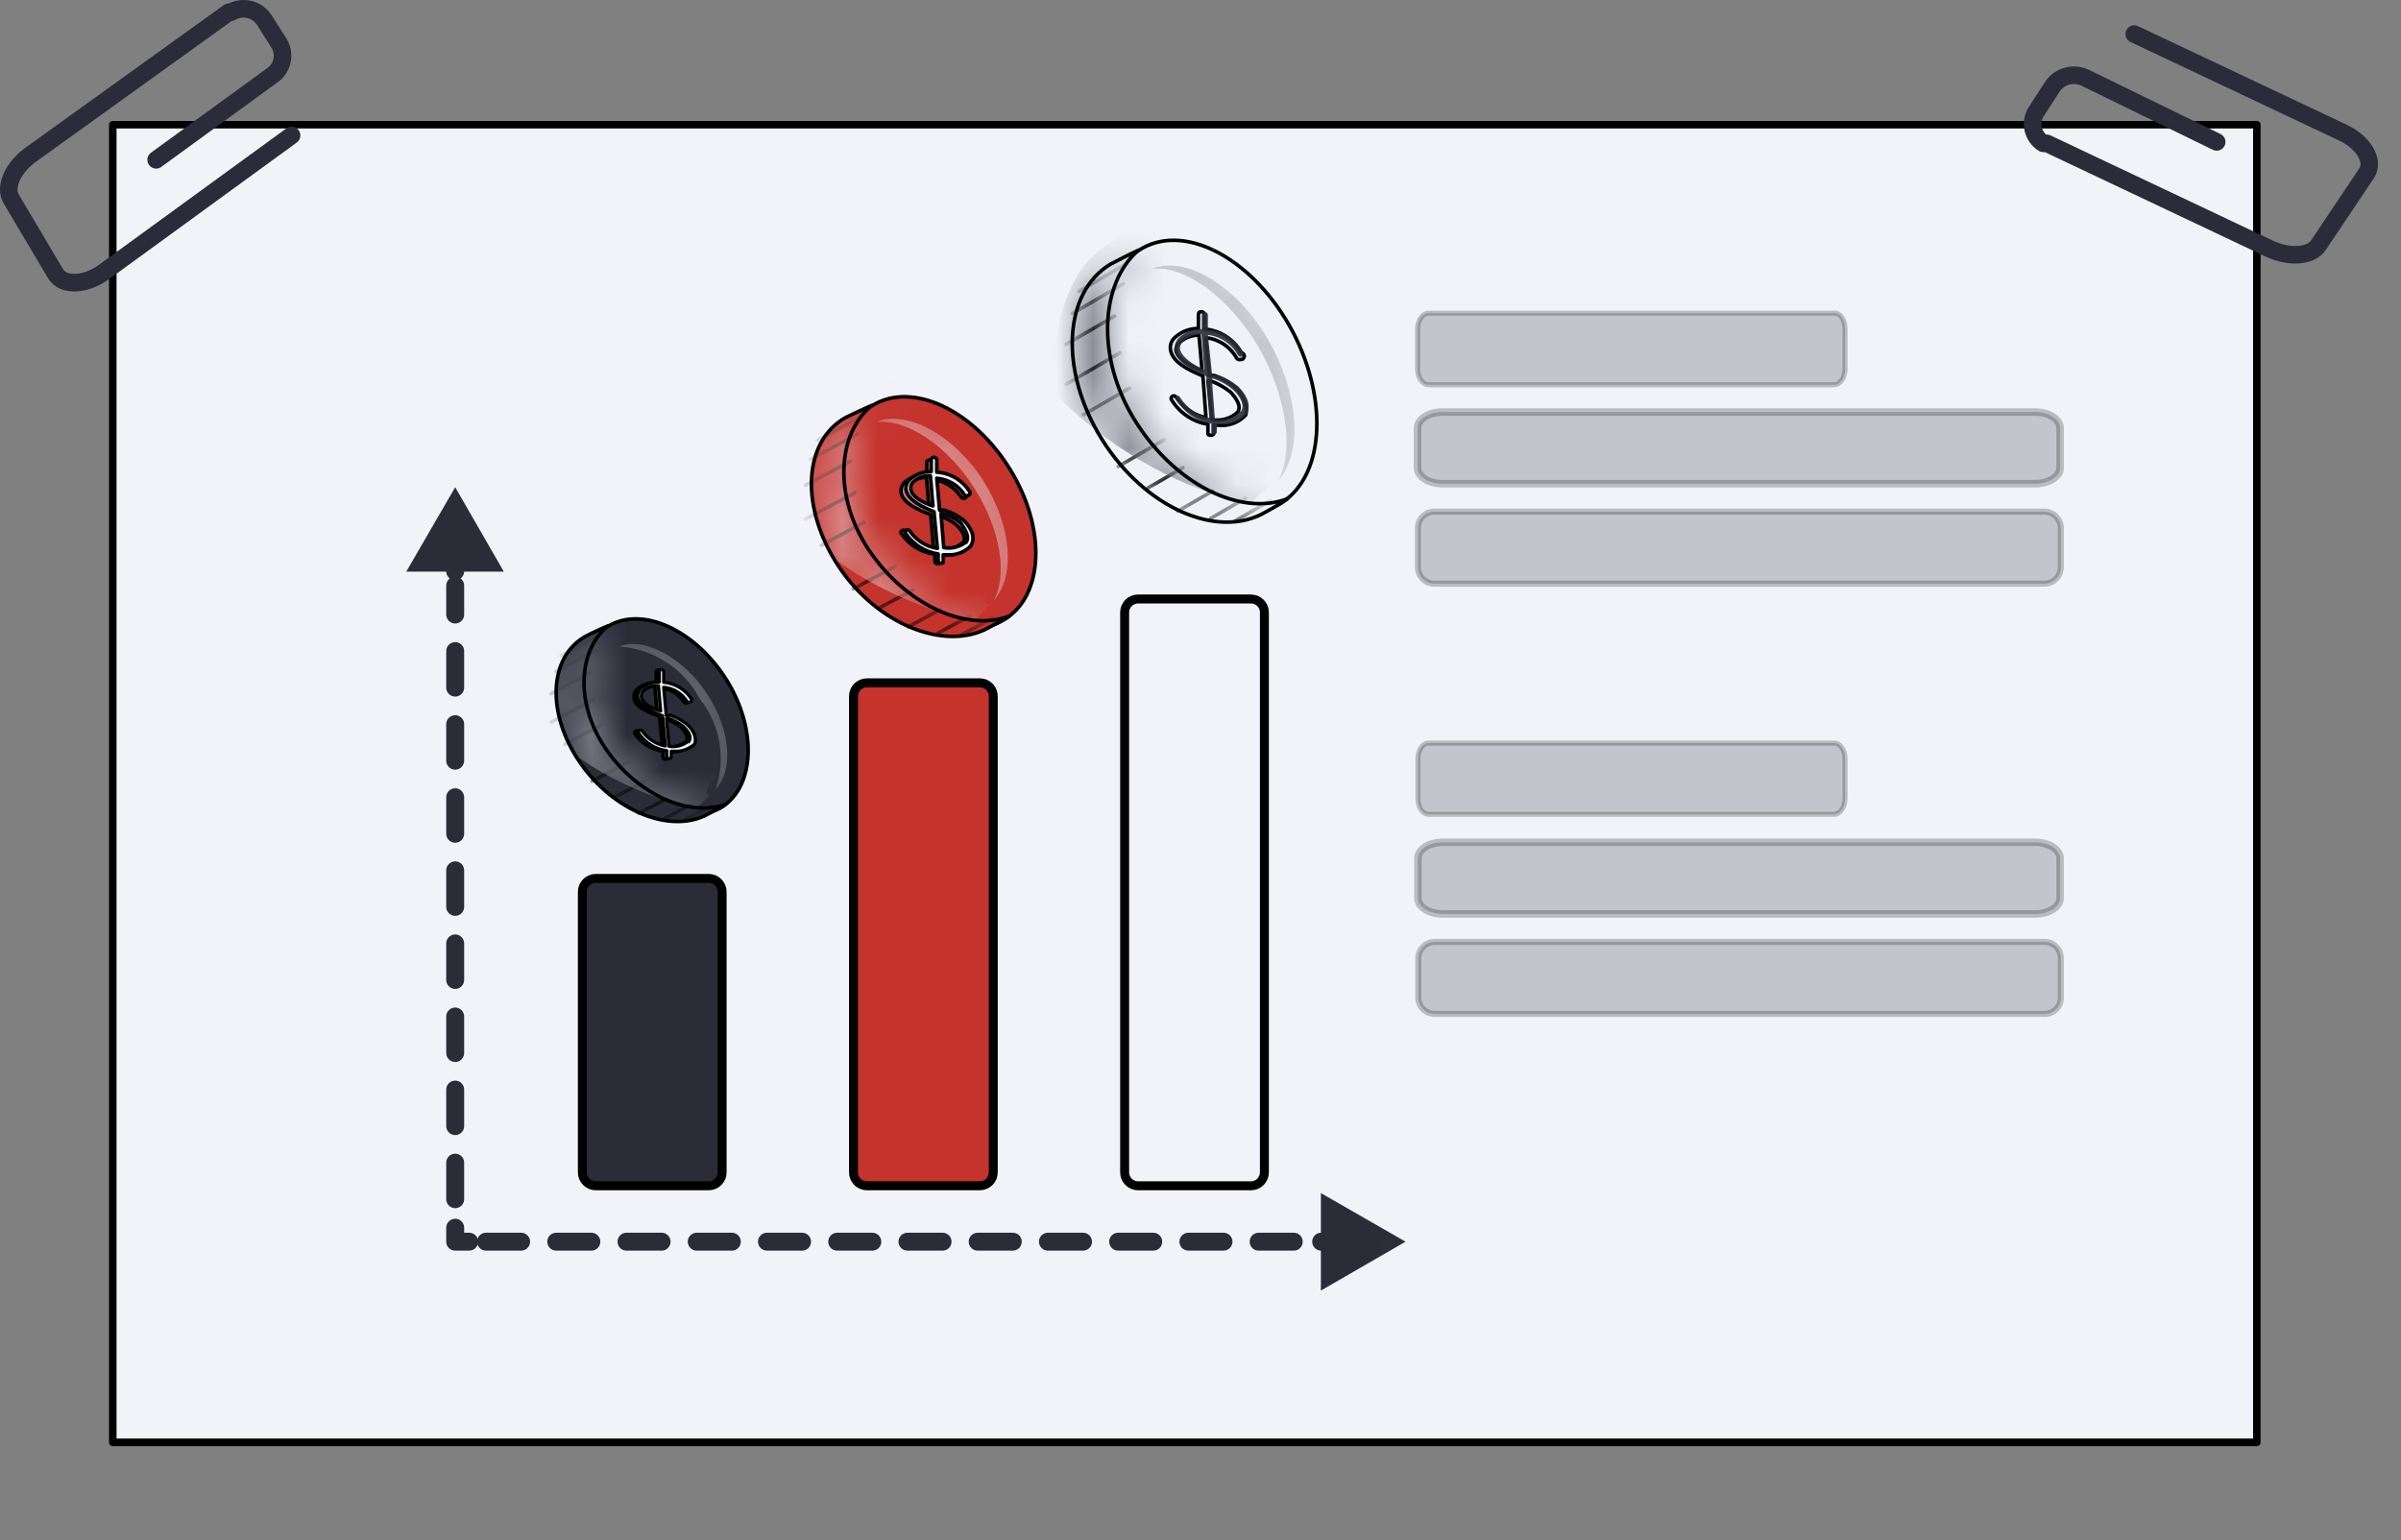 <?xml version="1.0" encoding="UTF-8"?> <svg xmlns="http://www.w3.org/2000/svg" width="67" height="43" viewBox="0 0 67 43" fill="none"><rect x="0" y="0" width="67" height="43" fill="#808080" stroke="none"/><path d="M62.977 3.481H3.147V40.261H62.977V3.481Z" fill="#F1F3F8"></path><path d="M62.977 3.481H3.147V40.261H62.977V3.481Z" stroke="black" stroke-width="0.21" stroke-linecap="round" stroke-linejoin="round"></path><path d="M61.857 3.961L58.187 2.171C58.031 2.097 57.855 2.081 57.688 2.124C57.522 2.168 57.376 2.27 57.277 2.411L56.837 3.091C56.787 3.162 56.752 3.242 56.734 3.327C56.716 3.412 56.715 3.499 56.732 3.584C56.749 3.669 56.783 3.75 56.832 3.822C56.881 3.893 56.944 3.954 57.017 4.001H57.117L63.327 6.941C63.877 7.201 64.487 7.161 64.697 6.841L66.037 4.841C66.267 4.501 65.967 3.981 65.377 3.701L59.557 0.951" stroke="#2B2B3A" stroke-width="0.49" stroke-linecap="round" stroke-linejoin="round"></path><path d="M4.357 4.461L7.627 2.081C7.751 1.984 7.837 1.847 7.87 1.693C7.903 1.54 7.88 1.38 7.807 1.241L7.377 0.561C7.281 0.411 7.13 0.305 6.957 0.264C6.783 0.223 6.601 0.25 6.447 0.341H6.387L0.827 4.341C0.347 4.701 0.117 5.241 0.317 5.561L1.557 7.651C1.767 7.991 2.387 7.971 2.917 7.581L8.137 3.781" stroke="#2B2B3A" stroke-width="0.49" stroke-linecap="round" stroke-linejoin="round"></path><mask id="mask0_299_303" style="mask-type:luminance" maskUnits="userSpaceOnUse" x="5" y="3" width="40" height="40"><path d="M25.057 42.741C35.827 42.741 44.557 34.01 44.557 23.241C44.557 12.471 35.827 3.741 25.057 3.741C14.288 3.741 5.557 12.471 5.557 23.241C5.557 34.01 14.288 42.741 25.057 42.741Z" fill="white"></path></mask><g mask="url(#mask0_299_303)"><path d="M37.257 34.66H36.867" stroke="#2C2C39" stroke-width="0.5" stroke-linecap="round" stroke-linejoin="round"></path><path d="M36.102 34.66H13.474" stroke="#2C2C39" stroke-width="0.5" stroke-linecap="round" stroke-linejoin="round" stroke-dasharray="0.98 0.98"></path><path d="M13.092 34.66H12.702V34.27" stroke="#2C2C39" stroke-width="0.5" stroke-linecap="round" stroke-linejoin="round"></path><path d="M12.702 33.474V16.346" stroke="#2C2C39" stroke-width="0.5" stroke-linecap="round" stroke-linejoin="round" stroke-dasharray="1.02 1.02"></path><path d="M12.702 15.948V15.558" stroke="#2C2C39" stroke-width="0.5" stroke-linecap="round" stroke-linejoin="round"></path><path d="M36.859 33.303L39.222 34.66L36.859 36.025V33.303Z" fill="#2C2C39"></path><path d="M14.059 15.956L12.702 13.6L11.337 15.956H14.059Z" fill="#2C2C39"></path><path d="M34.909 16.72H31.758C31.551 16.72 31.383 16.888 31.383 17.094V32.726C31.383 32.932 31.551 33.1 31.758 33.1H34.909C35.115 33.1 35.283 32.932 35.283 32.726V17.094C35.283 16.888 35.115 16.72 34.909 16.72Z" fill="#F1F3F8" stroke="black" stroke-width="0.25" stroke-miterlimit="10"></path><path d="M27.343 19.06H24.191C23.985 19.06 23.817 19.227 23.817 19.434V32.725C23.817 32.932 23.985 33.1 24.191 33.1H27.343C27.549 33.1 27.717 32.932 27.717 32.725V19.434C27.717 19.227 27.549 19.06 27.343 19.06Z" fill="#C5332D" stroke="black" stroke-width="0.25" stroke-linecap="round" stroke-linejoin="round"></path><path d="M19.777 24.52H16.625C16.419 24.52 16.251 24.688 16.251 24.894V32.726C16.251 32.932 16.419 33.1 16.625 33.1H19.777C19.983 33.1 20.151 32.932 20.151 32.726V24.894C20.151 24.688 19.983 24.52 19.777 24.52Z" fill="#2C2C39" stroke="black" stroke-width="0.25" stroke-linecap="round" stroke-linejoin="round"></path><path d="M35.969 9.068C37.077 11.018 36.991 13.233 35.782 14.021C35.694 14.08 35.6 14.13 35.502 14.169C34.3 14.661 32.615 13.725 31.602 11.923C30.587 10.121 30.587 8.109 31.523 7.188C31.602 7.112 31.689 7.044 31.781 6.986C32.99 6.198 34.862 7.142 35.969 9.068Z" fill="#F0F2F8"></path><mask id="mask1_299_303" style="mask-type:luminance" maskUnits="userSpaceOnUse" x="30" y="6" width="7" height="9"><path d="M35.969 9.068C37.077 11.018 36.991 13.233 35.782 14.021C35.694 14.08 35.6 14.13 35.502 14.169C34.3 14.661 32.615 13.725 31.602 11.923C30.587 10.121 30.587 8.109 31.523 7.188C31.602 7.112 31.689 7.044 31.781 6.986C32.99 6.198 34.862 7.142 35.969 9.068Z" fill="white"></path></mask><g mask="url(#mask1_299_303)"><g opacity="0.41"><path opacity="0.52" d="M35.119 9.684C35.899 11.049 36.11 12.539 35.689 13.389C36.352 12.609 36.25 10.979 35.392 9.489C34.534 8 33.084 7.103 32.148 7.508C33.052 7.391 34.285 8.288 35.119 9.684Z" fill="#2B2B3B"></path></g></g><path d="M35.969 9.068C37.077 11.018 36.991 13.233 35.782 14.021C35.694 14.08 35.6 14.13 35.502 14.169C34.3 14.661 32.615 13.725 31.602 11.923C30.587 10.121 30.587 8.109 31.523 7.188C31.602 7.112 31.689 7.044 31.781 6.986C32.99 6.198 34.862 7.142 35.969 9.068Z" stroke="black" stroke-width="0.1" stroke-linecap="round" stroke-linejoin="round"></path><path d="M35.93 13.92C35.733 14.056 35.527 14.181 35.314 14.294C33.988 15.074 31.945 14.177 30.751 12.266C29.558 10.355 29.667 8.171 30.985 7.376C31.087 7.321 31.664 7.025 31.765 6.986C30.704 7.906 30.572 9.981 31.679 11.751C32.787 13.522 34.62 14.427 35.93 13.92Z" fill="#F0F2F8"></path><mask id="mask2_299_303" style="mask-type:luminance" maskUnits="userSpaceOnUse" x="29" y="6" width="7" height="9"><path d="M35.93 13.92C35.733 14.056 35.527 14.181 35.314 14.294C33.988 15.074 31.945 14.177 30.751 12.266C29.558 10.355 29.667 8.171 30.985 7.376C31.087 7.321 31.664 7.025 31.765 6.986C30.704 7.906 30.572 9.981 31.679 11.751C32.787 13.522 34.62 14.427 35.93 13.92Z" fill="white"></path></mask><g mask="url(#mask2_299_303)"><path d="M30.112 8.132L31.445 7.352" stroke="black" stroke-width="0.1" stroke-linecap="round" stroke-linejoin="round"></path><path d="M29.917 8.756L31.344 7.922" stroke="black" stroke-width="0.1" stroke-linecap="round" stroke-linejoin="round"></path><path d="M29.745 9.614L31.11 8.819" stroke="black" stroke-width="0.1" stroke-linecap="round" stroke-linejoin="round"></path><path d="M29.753 10.722L31.258 9.848" stroke="black" stroke-width="0.1" stroke-linecap="round" stroke-linejoin="round"></path><path d="M30.229 11.58L31.523 10.831" stroke="black" stroke-width="0.1" stroke-linecap="round" stroke-linejoin="round"></path><path d="M31.204 13.023L32.483 12.274" stroke="black" stroke-width="0.1" stroke-linecap="round" stroke-linejoin="round"></path><path d="M32.03 13.623L33.013 13.054" stroke="black" stroke-width="0.1" stroke-linecap="round" stroke-linejoin="round"></path><path d="M32.865 14.271L33.848 13.701" stroke="black" stroke-width="0.1" stroke-linecap="round" stroke-linejoin="round"></path><path d="M33.778 14.473L34.76 13.904" stroke="black" stroke-width="0.1" stroke-linecap="round" stroke-linejoin="round"></path><path d="M34.464 14.544L35.447 13.974" stroke="black" stroke-width="0.1" stroke-linecap="round" stroke-linejoin="round"></path><path opacity="0.52" d="M34.893 14.084C33.952 13.863 33.045 13.52 32.194 13.062C31.228 12.539 30.341 11.882 29.558 11.112C29.276 9.892 29.489 8.61 30.151 7.547C30.931 6.463 32.069 6.432 32.491 5.847C32.912 5.262 34.87 6.05 34.87 6.05L38.45 8.748C38.45 8.748 38.692 8.787 38.489 9.224C38.226 9.661 37.931 10.078 37.607 10.472C37.607 10.472 37.561 10.901 36.781 10.347C36.515 10.16 35.837 9.263 35.681 9.653C35.525 10.043 34.636 11.494 34.37 11.502C34.37 11.502 34.448 11.673 35.525 12.43C35.525 12.43 35.774 12.492 35.431 13.038C35.088 13.584 35.431 13.53 35.431 13.569C35.431 13.608 35.384 13.608 35.377 13.608C35.369 13.608 35.158 13.748 34.893 14.084Z" fill="#2B2B3B"></path></g><path d="M35.93 13.92C35.733 14.056 35.527 14.181 35.314 14.294C33.988 15.074 31.945 14.177 30.751 12.266C29.558 10.355 29.667 8.171 30.985 7.376C31.087 7.321 31.664 7.025 31.765 6.986C30.704 7.906 30.572 9.981 31.679 11.751C32.787 13.522 34.62 14.427 35.93 13.92Z" stroke="black" stroke-width="0.1" stroke-linecap="round" stroke-linejoin="round"></path><path d="M34.487 10.823C34.309 10.67 34.102 10.553 33.879 10.48H33.793H33.739L33.645 9.427C33.823 9.444 33.993 9.505 34.143 9.602C34.292 9.7 34.416 9.833 34.503 9.988C34.513 10.008 34.529 10.023 34.549 10.031C34.569 10.04 34.591 10.041 34.612 10.035C34.637 10.039 34.663 10.034 34.683 10.019C34.703 10.004 34.717 9.982 34.721 9.957C34.726 9.932 34.72 9.907 34.705 9.886C34.69 9.866 34.668 9.852 34.643 9.848C34.539 9.662 34.39 9.504 34.211 9.389C34.031 9.273 33.827 9.203 33.614 9.185V8.772C33.608 8.751 33.596 8.733 33.579 8.72C33.562 8.707 33.541 8.701 33.52 8.701C33.51 8.7 33.499 8.701 33.489 8.705C33.479 8.708 33.47 8.714 33.462 8.721C33.455 8.729 33.449 8.738 33.446 8.748C33.442 8.758 33.441 8.769 33.442 8.779V9.169C33.2 9.167 32.966 9.256 32.787 9.419C32.74 9.46 32.704 9.512 32.682 9.571C32.66 9.629 32.653 9.693 32.662 9.754C32.709 10.105 33.154 10.324 33.567 10.495L33.653 11.658C33.481 11.621 33.317 11.55 33.173 11.45C33.028 11.349 32.905 11.221 32.81 11.073C32.796 11.058 32.776 11.05 32.756 11.05C32.735 11.05 32.716 11.058 32.701 11.073C32.694 11.079 32.689 11.087 32.685 11.096C32.681 11.104 32.68 11.114 32.68 11.123C32.68 11.133 32.681 11.142 32.685 11.151C32.689 11.16 32.694 11.168 32.701 11.174C32.812 11.351 32.959 11.502 33.132 11.617C33.306 11.733 33.502 11.81 33.707 11.845V12.079C33.707 12.126 33.707 12.149 33.793 12.149C33.804 12.15 33.815 12.149 33.825 12.146C33.836 12.142 33.845 12.136 33.853 12.129C33.862 12.122 33.868 12.113 33.872 12.103C33.877 12.093 33.879 12.082 33.879 12.071V11.868H33.98C34.123 11.886 34.269 11.87 34.404 11.822C34.54 11.773 34.662 11.693 34.76 11.587C34.823 11.408 34.745 11.088 34.487 10.823ZM32.81 9.77C32.812 9.727 32.823 9.685 32.843 9.647C32.864 9.609 32.892 9.577 32.927 9.552C33.074 9.423 33.263 9.353 33.458 9.357L33.544 10.347C33.193 10.199 32.849 10.02 32.81 9.77ZM34.534 11.509C34.438 11.597 34.324 11.66 34.199 11.695C34.075 11.731 33.944 11.736 33.817 11.712L33.707 10.628H33.77C33.97 10.699 34.157 10.802 34.324 10.932C34.487 11.096 34.659 11.338 34.534 11.509Z" fill="#F0F2F8" stroke="black" stroke-width="0.1" stroke-linecap="round" stroke-linejoin="round"></path><path opacity="0.91" d="M34.565 10.8C34.389 10.65 34.185 10.537 33.965 10.464H33.887H33.824L33.707 9.349C33.881 9.37 34.047 9.432 34.192 9.529C34.337 9.627 34.457 9.758 34.542 9.91C34.552 9.93 34.568 9.945 34.588 9.953C34.608 9.962 34.63 9.963 34.651 9.957C34.661 9.954 34.67 9.948 34.678 9.941C34.685 9.934 34.692 9.926 34.696 9.916C34.7 9.907 34.703 9.897 34.703 9.886C34.703 9.876 34.702 9.866 34.698 9.856C34.6 9.673 34.458 9.517 34.285 9.401C34.112 9.286 33.914 9.214 33.707 9.193V8.779C33.702 8.759 33.69 8.741 33.673 8.728C33.656 8.715 33.635 8.709 33.614 8.709C33.592 8.711 33.573 8.721 33.558 8.737C33.544 8.753 33.536 8.774 33.536 8.795V9.185C33.299 9.18 33.07 9.266 32.896 9.427C32.852 9.472 32.819 9.526 32.799 9.585C32.779 9.645 32.772 9.708 32.779 9.77C32.826 10.113 33.255 10.332 33.661 10.503L33.746 11.665C33.578 11.629 33.419 11.559 33.278 11.46C33.138 11.361 33.018 11.234 32.927 11.088C32.917 11.069 32.901 11.055 32.88 11.047C32.86 11.04 32.838 11.041 32.818 11.049C32.811 11.056 32.806 11.064 32.802 11.072C32.798 11.081 32.797 11.091 32.797 11.1C32.797 11.109 32.798 11.119 32.802 11.127C32.806 11.136 32.811 11.144 32.818 11.151C32.924 11.328 33.066 11.48 33.236 11.597C33.405 11.714 33.598 11.793 33.801 11.829V12.063C33.803 12.083 33.812 12.101 33.826 12.114C33.841 12.126 33.86 12.134 33.879 12.133C33.9 12.132 33.92 12.122 33.935 12.106C33.949 12.09 33.957 12.069 33.957 12.048V11.845H34.058C34.193 11.856 34.328 11.837 34.453 11.788C34.579 11.739 34.692 11.663 34.784 11.564C34.916 11.361 34.831 11.065 34.565 10.8ZM32.927 9.747C32.923 9.706 32.929 9.665 32.944 9.627C32.959 9.589 32.983 9.555 33.013 9.528C33.155 9.403 33.338 9.334 33.528 9.333L33.606 10.332C33.317 10.184 32.99 9.996 32.927 9.747ZM34.604 11.486C34.514 11.576 34.402 11.642 34.28 11.679C34.157 11.716 34.028 11.722 33.902 11.697L33.817 10.573H33.871C34.071 10.642 34.257 10.748 34.417 10.886C34.612 11.073 34.745 11.315 34.628 11.486H34.604Z" fill="#2C2C39"></path><path d="M28.185 13.101C29.207 14.754 29.129 16.634 28.021 17.297C27.937 17.349 27.848 17.393 27.756 17.43C26.656 17.843 25.112 17.047 24.168 15.519C23.224 13.99 23.224 12.266 24.106 11.486C24.177 11.423 24.256 11.368 24.34 11.322C25.447 10.628 27.171 11.447 28.185 13.101Z" fill="#C5332D"></path><mask id="mask3_299_303" style="mask-type:luminance" maskUnits="userSpaceOnUse" x="23" y="11" width="6" height="7"><path d="M28.185 13.101C29.207 14.754 29.129 16.634 28.021 17.297C27.937 17.349 27.848 17.393 27.756 17.43C26.656 17.843 25.112 17.047 24.168 15.519C23.224 13.99 23.224 12.266 24.106 11.486C24.177 11.423 24.256 11.368 24.34 11.322C25.447 10.628 27.171 11.447 28.185 13.101Z" fill="white"></path></mask><g mask="url(#mask3_299_303)"><g opacity="0.8"><path opacity="0.52" d="M27.202 13.647C27.936 14.809 28.115 16.072 27.725 16.767C28.333 16.104 28.247 14.715 27.46 13.452C26.672 12.188 25.338 11.424 24.465 11.775C25.315 11.704 26.438 12.43 27.202 13.647Z" fill="#F1F3F8"></path></g></g><path d="M28.185 13.101C29.207 14.754 29.129 16.634 28.021 17.297C27.937 17.349 27.848 17.393 27.756 17.43C26.656 17.843 25.112 17.047 24.168 15.519C23.224 13.99 23.224 12.266 24.106 11.486C24.177 11.423 24.256 11.368 24.34 11.322C25.447 10.628 27.171 11.447 28.185 13.101Z" stroke="black" stroke-width="0.1" stroke-linecap="round" stroke-linejoin="round"></path><path d="M28.154 17.203C28.076 17.266 27.67 17.469 27.584 17.523C26.368 18.194 24.464 17.422 23.396 15.8C22.327 14.177 22.397 12.321 23.606 11.65C23.7 11.603 24.23 11.354 24.332 11.315C23.365 12.095 23.24 13.857 24.254 15.363C25.268 16.868 26.945 17.648 28.154 17.203Z" fill="#C5332D"></path><mask id="mask4_299_303" style="mask-type:luminance" maskUnits="userSpaceOnUse" x="22" y="11" width="7" height="7"><path d="M28.154 17.203C28.076 17.266 27.67 17.469 27.584 17.523C26.368 18.194 24.464 17.422 23.396 15.8C22.327 14.177 22.397 12.321 23.606 11.65C23.7 11.603 24.23 11.354 24.332 11.315C23.365 12.095 23.24 13.857 24.254 15.363C25.268 16.868 26.945 17.648 28.154 17.203Z" fill="white"></path></mask><g mask="url(#mask4_299_303)"><path d="M22.811 12.29L24.028 11.627" stroke="black" stroke-width="0.1" stroke-linecap="round" stroke-linejoin="round"></path><path d="M22.624 12.82L23.934 12.11" stroke="black" stroke-width="0.1" stroke-linecap="round" stroke-linejoin="round"></path><path d="M22.476 13.545L23.731 12.874" stroke="black" stroke-width="0.1" stroke-linecap="round" stroke-linejoin="round"></path><path d="M22.476 14.489L23.864 13.748" stroke="black" stroke-width="0.1" stroke-linecap="round" stroke-linejoin="round"></path><path d="M22.92 15.222L24.106 14.583" stroke="black" stroke-width="0.1" stroke-linecap="round" stroke-linejoin="round"></path><path d="M23.809 16.439L24.979 15.807" stroke="black" stroke-width="0.1" stroke-linecap="round" stroke-linejoin="round"></path><path d="M24.566 16.954L25.471 16.47" stroke="black" stroke-width="0.1" stroke-linecap="round" stroke-linejoin="round"></path><path d="M25.338 17.5L26.235 17.016" stroke="black" stroke-width="0.1" stroke-linecap="round" stroke-linejoin="round"></path><path d="M26.173 17.672L27.078 17.188" stroke="black" stroke-width="0.1" stroke-linecap="round" stroke-linejoin="round"></path><path d="M26.805 17.734L27.702 17.25" stroke="black" stroke-width="0.1" stroke-linecap="round" stroke-linejoin="round"></path><path opacity="0.52" d="M27.202 17.344C25.375 16.943 23.684 16.072 22.296 14.817C22.17 14.302 22.153 13.767 22.247 13.245C22.341 12.724 22.544 12.228 22.842 11.79C23.529 10.87 24.605 10.847 24.971 10.355C25.338 9.864 27.155 10.519 27.155 10.519L30.439 12.812C30.439 12.812 30.666 12.812 30.439 13.218C30.209 13.59 29.948 13.942 29.659 14.271C29.659 14.271 29.613 14.637 28.879 14.177C28.637 14.013 28.014 13.249 27.865 13.584C27.717 13.92 26.906 15.144 26.664 15.144C26.664 15.144 26.734 15.293 27.725 15.924C27.725 15.924 27.959 15.979 27.639 16.447C27.319 16.915 27.639 16.86 27.639 16.899C27.639 16.938 27.639 16.899 27.592 16.899C27.546 16.899 27.468 17.04 27.202 17.344Z" fill="#F1F3F8"></path></g><path d="M28.154 17.203C28.076 17.266 27.67 17.469 27.584 17.523C26.368 18.194 24.464 17.422 23.396 15.8C22.327 14.177 22.397 12.321 23.606 11.65C23.7 11.603 24.23 11.354 24.332 11.315C23.365 12.095 23.24 13.857 24.254 15.363C25.268 16.868 26.945 17.648 28.154 17.203Z" stroke="black" stroke-width="0.1" stroke-linecap="round" stroke-linejoin="round"></path><path opacity="0.36" d="M26.804 14.575C26.637 14.444 26.447 14.346 26.243 14.286H26.165H26.11L26.032 13.389C26.19 13.405 26.341 13.456 26.477 13.538C26.612 13.621 26.726 13.732 26.812 13.865C26.821 13.883 26.836 13.898 26.855 13.905C26.874 13.912 26.895 13.912 26.914 13.904C26.953 13.904 26.976 13.857 26.96 13.818C26.858 13.657 26.72 13.523 26.555 13.425C26.392 13.327 26.207 13.27 26.017 13.257V12.906C26.011 12.887 26 12.871 25.985 12.86C25.969 12.848 25.95 12.843 25.931 12.843C25.884 12.843 25.853 12.882 25.861 12.914V13.249C25.64 13.24 25.424 13.312 25.252 13.452C25.213 13.488 25.182 13.533 25.163 13.583C25.144 13.633 25.137 13.687 25.143 13.74C25.19 14.037 25.595 14.224 25.97 14.364L26.048 15.308C25.892 15.282 25.742 15.225 25.608 15.141C25.475 15.056 25.359 14.946 25.268 14.817C25.252 14.805 25.233 14.799 25.213 14.799C25.194 14.799 25.175 14.805 25.159 14.817C25.152 14.822 25.147 14.828 25.143 14.836C25.14 14.843 25.138 14.851 25.138 14.86C25.138 14.868 25.14 14.876 25.143 14.883C25.147 14.891 25.152 14.897 25.159 14.902C25.265 15.057 25.402 15.188 25.562 15.286C25.722 15.384 25.901 15.448 26.087 15.472V15.675C26.09 15.693 26.1 15.709 26.114 15.72C26.129 15.731 26.147 15.738 26.165 15.737C26.204 15.737 26.243 15.698 26.235 15.667V15.495H26.336C26.46 15.506 26.584 15.49 26.7 15.45C26.817 15.41 26.924 15.345 27.015 15.261C27.14 15.051 27.062 14.801 26.804 14.575ZM25.291 13.678C25.287 13.643 25.293 13.607 25.306 13.574C25.32 13.542 25.341 13.513 25.369 13.491C25.508 13.383 25.678 13.326 25.853 13.327L25.923 14.169C25.634 14.044 25.322 13.889 25.291 13.678ZM26.851 15.16C26.76 15.233 26.655 15.286 26.542 15.316C26.429 15.345 26.311 15.351 26.196 15.332L26.11 14.38H26.165C26.348 14.435 26.519 14.522 26.672 14.637C26.851 14.801 26.984 15.012 26.867 15.16H26.851Z" fill="#F1F3F8"></path><path d="M26.804 14.575C26.637 14.444 26.447 14.346 26.243 14.286H26.165H26.11L26.032 13.389C26.19 13.405 26.341 13.456 26.477 13.538C26.612 13.621 26.726 13.732 26.812 13.865C26.821 13.883 26.836 13.898 26.855 13.905C26.874 13.912 26.895 13.912 26.914 13.904C26.953 13.904 26.976 13.857 26.96 13.818C26.858 13.657 26.72 13.523 26.555 13.425C26.392 13.327 26.207 13.27 26.017 13.257V12.906C26.011 12.887 26 12.871 25.985 12.86C25.969 12.848 25.95 12.843 25.931 12.843C25.884 12.843 25.853 12.882 25.861 12.914V13.249C25.64 13.24 25.424 13.312 25.252 13.452C25.213 13.488 25.182 13.533 25.163 13.583C25.144 13.633 25.137 13.687 25.143 13.74C25.19 14.037 25.595 14.224 25.97 14.364L26.048 15.308C25.892 15.282 25.742 15.225 25.608 15.141C25.475 15.056 25.359 14.946 25.268 14.817C25.252 14.805 25.233 14.799 25.213 14.799C25.194 14.799 25.175 14.805 25.159 14.817C25.152 14.822 25.147 14.828 25.143 14.836C25.14 14.843 25.138 14.851 25.138 14.86C25.138 14.868 25.14 14.876 25.143 14.883C25.147 14.891 25.152 14.897 25.159 14.902C25.265 15.057 25.402 15.188 25.562 15.286C25.722 15.384 25.901 15.448 26.087 15.472V15.675C26.09 15.693 26.1 15.709 26.114 15.72C26.129 15.731 26.147 15.738 26.165 15.737C26.204 15.737 26.243 15.698 26.235 15.667V15.495H26.336C26.46 15.506 26.584 15.49 26.7 15.45C26.817 15.41 26.924 15.345 27.015 15.261C27.14 15.051 27.062 14.801 26.804 14.575ZM25.291 13.678C25.287 13.643 25.293 13.607 25.306 13.574C25.32 13.542 25.341 13.513 25.369 13.491C25.508 13.383 25.678 13.326 25.853 13.327L25.923 14.169C25.634 14.044 25.322 13.889 25.291 13.678ZM26.851 15.16C26.76 15.233 26.655 15.286 26.542 15.316C26.429 15.345 26.311 15.351 26.196 15.332L26.11 14.38H26.165C26.348 14.435 26.519 14.522 26.672 14.637C26.851 14.801 26.984 15.012 26.867 15.16H26.851Z" stroke="black" stroke-width="0.1" stroke-linecap="round" stroke-linejoin="round"></path><path d="M26.898 14.528C26.735 14.4 26.55 14.302 26.352 14.239H26.274H26.219L26.141 13.35C26.3 13.363 26.453 13.413 26.588 13.495C26.724 13.578 26.838 13.691 26.921 13.826C26.936 13.836 26.954 13.841 26.972 13.841C26.99 13.841 27.008 13.836 27.023 13.826C27.04 13.821 27.055 13.809 27.064 13.793C27.072 13.777 27.075 13.758 27.07 13.74C26.971 13.579 26.836 13.444 26.674 13.346C26.512 13.248 26.33 13.191 26.141 13.179V12.828C26.138 12.808 26.127 12.791 26.111 12.78C26.095 12.768 26.075 12.763 26.056 12.765C26.037 12.765 26.019 12.773 26.006 12.786C25.993 12.799 25.985 12.817 25.985 12.835V13.163C25.771 13.16 25.563 13.235 25.4 13.374C25.36 13.409 25.328 13.454 25.307 13.504C25.287 13.554 25.279 13.608 25.283 13.662C25.33 13.959 25.728 14.146 26.063 14.286L26.157 15.308C26 15.283 25.849 15.225 25.715 15.139C25.581 15.054 25.466 14.941 25.377 14.809C25.363 14.797 25.345 14.79 25.326 14.79C25.308 14.79 25.29 14.797 25.276 14.809C25.265 14.82 25.259 14.836 25.259 14.852C25.259 14.868 25.265 14.883 25.276 14.895C25.379 15.046 25.513 15.175 25.669 15.273C25.825 15.371 25.999 15.436 26.18 15.464V15.667C26.181 15.675 26.184 15.683 26.188 15.69C26.192 15.697 26.198 15.704 26.204 15.709C26.211 15.714 26.218 15.718 26.226 15.72C26.234 15.722 26.242 15.723 26.251 15.721C26.297 15.721 26.329 15.721 26.321 15.659V15.487H26.422C26.544 15.497 26.666 15.481 26.78 15.439C26.895 15.398 26.999 15.332 27.085 15.246C27.218 15.035 27.148 14.785 26.898 14.528ZM25.416 13.631C25.412 13.596 25.416 13.56 25.43 13.527C25.444 13.494 25.466 13.465 25.494 13.444C25.623 13.331 25.791 13.272 25.962 13.28L26.032 14.122C25.751 14.029 25.447 13.873 25.416 13.662V13.631ZM26.976 15.113C26.889 15.187 26.786 15.24 26.675 15.27C26.565 15.3 26.449 15.305 26.336 15.285L26.258 14.333H26.305C26.487 14.385 26.657 14.473 26.804 14.59C26.937 14.785 27.07 14.988 26.953 15.144L26.976 15.113Z" fill="#F0F2F8" stroke="black" stroke-width="0.1" stroke-linecap="round" stroke-linejoin="round"></path><path d="M20.276 18.982C21.142 20.378 21.056 21.969 20.128 22.539C20.059 22.58 19.985 22.614 19.909 22.64C18.958 22.999 17.64 22.32 16.828 21.026C16.017 19.731 16.048 18.28 16.774 17.617C16.836 17.563 16.904 17.516 16.977 17.477C17.928 16.907 19.402 17.586 20.276 18.982Z" fill="#2C2C39"></path><mask id="mask5_299_303" style="mask-type:luminance" maskUnits="userSpaceOnUse" x="16" y="17" width="5" height="6"><path d="M20.276 18.982C21.142 20.378 21.056 21.969 20.128 22.539C20.059 22.58 19.985 22.614 19.909 22.64C18.958 22.999 17.64 22.32 16.828 21.026C16.017 19.731 16.048 18.28 16.774 17.617C16.836 17.563 16.904 17.516 16.977 17.477C17.928 16.907 19.402 17.586 20.276 18.982Z" fill="white"></path></mask><g mask="url(#mask5_299_303)"><g opacity="0.52"><path opacity="0.52" d="M19.535 19.52C19.815 19.869 20.001 20.283 20.076 20.724C20.151 21.165 20.113 21.618 19.964 22.04C20.471 21.509 20.393 20.394 19.745 19.388C19.098 18.381 17.998 17.765 17.281 18.046C17.751 18.077 18.206 18.23 18.601 18.488C18.996 18.746 19.317 19.102 19.535 19.52Z" fill="#F1F3F8"></path></g></g><path d="M20.276 18.982C21.142 20.378 21.056 21.969 20.128 22.539C20.059 22.58 19.985 22.614 19.909 22.64C18.958 22.999 17.64 22.32 16.828 21.026C16.017 19.731 16.048 18.28 16.774 17.617C16.836 17.563 16.904 17.516 16.977 17.477C17.928 16.907 19.402 17.586 20.276 18.982Z" stroke="black" stroke-width="0.1" stroke-linecap="round" stroke-linejoin="round"></path><path d="M20.245 22.453C20.182 22.508 19.831 22.679 19.753 22.726C18.716 23.295 17.109 22.64 16.173 21.267C15.237 19.895 15.315 18.319 16.352 17.757C16.43 17.71 16.883 17.5 16.969 17.469C16.142 18.132 16.033 19.622 16.898 20.893C17.764 22.164 19.207 22.82 20.245 22.453Z" fill="#2C2C39"></path><mask id="mask6_299_303" style="mask-type:luminance" maskUnits="userSpaceOnUse" x="15" y="17" width="6" height="6"><path d="M20.245 22.453C20.182 22.508 19.831 22.679 19.753 22.726C18.716 23.295 17.109 22.64 16.173 21.267C15.237 19.895 15.315 18.319 16.352 17.757C16.43 17.71 16.883 17.5 16.969 17.469C16.142 18.132 16.033 19.622 16.898 20.893C17.764 22.164 19.207 22.82 20.245 22.453Z" fill="white"></path></mask><g mask="url(#mask6_299_303)"><path d="M15.666 18.296L16.711 17.734" stroke="black" stroke-width="0.1" stroke-linecap="round" stroke-linejoin="round"></path><path d="M15.51 18.74L16.633 18.148" stroke="black" stroke-width="0.1" stroke-linecap="round" stroke-linejoin="round"></path><path d="M15.377 19.364L16.454 18.787" stroke="black" stroke-width="0.1" stroke-linecap="round" stroke-linejoin="round"></path><path d="M15.377 20.16L16.571 19.528" stroke="black" stroke-width="0.1" stroke-linecap="round" stroke-linejoin="round"></path><path d="M15.76 20.776L16.774 20.238" stroke="black" stroke-width="0.1" stroke-linecap="round" stroke-linejoin="round"></path><path d="M16.524 21.805L17.53 21.275" stroke="black" stroke-width="0.1" stroke-linecap="round" stroke-linejoin="round"></path><path d="M17.172 22.242L17.944 21.829" stroke="black" stroke-width="0.1" stroke-linecap="round" stroke-linejoin="round"></path><path d="M17.827 22.703L18.599 22.297" stroke="black" stroke-width="0.1" stroke-linecap="round" stroke-linejoin="round"></path><path d="M18.552 22.851L19.324 22.437" stroke="black" stroke-width="0.1" stroke-linecap="round" stroke-linejoin="round"></path><path d="M19.09 22.898L19.862 22.492" stroke="black" stroke-width="0.1" stroke-linecap="round" stroke-linejoin="round"></path><path opacity="0.52" d="M19.426 22.57C18.699 22.411 17.994 22.165 17.327 21.837C16.572 21.47 15.874 20.997 15.253 20.433C15.142 19.998 15.127 19.544 15.207 19.102C15.288 18.661 15.463 18.242 15.721 17.874C16.306 17.094 17.226 17.094 17.538 16.657C17.85 16.221 19.418 16.798 19.418 16.798L22.226 18.732C22.226 18.732 22.421 18.771 22.226 19.076C22.029 19.397 21.808 19.702 21.563 19.988C21.563 19.988 21.524 20.3 20.915 19.902C20.705 19.77 20.135 19.122 20.05 19.403C19.964 19.684 19.223 20.729 19.012 20.737C19.284 20.999 19.591 21.223 19.925 21.4C19.925 21.4 20.12 21.439 19.847 21.837C19.574 22.235 19.847 22.188 19.847 22.219C19.847 22.25 19.847 22.219 19.808 22.219C19.769 22.219 19.667 22.328 19.426 22.57Z" fill="#F1F3F8"></path></g><path d="M20.245 22.453C20.182 22.508 19.831 22.679 19.753 22.726C18.716 23.295 17.109 22.64 16.173 21.267C15.237 19.895 15.315 18.319 16.352 17.757C16.43 17.71 16.883 17.5 16.969 17.469C16.142 18.132 16.033 19.622 16.898 20.893C17.764 22.164 19.207 22.82 20.245 22.453Z" stroke="black" stroke-width="0.1" stroke-linecap="round" stroke-linejoin="round"></path><path opacity="0.36" d="M19.09 20.23C18.947 20.121 18.786 20.036 18.614 19.98H18.544H18.497L18.427 19.2C18.563 19.211 18.694 19.253 18.811 19.324C18.927 19.394 19.026 19.491 19.098 19.606C19.112 19.616 19.128 19.621 19.145 19.621C19.162 19.621 19.178 19.616 19.192 19.606C19.199 19.604 19.206 19.601 19.212 19.596C19.218 19.592 19.223 19.586 19.227 19.579C19.23 19.573 19.233 19.565 19.233 19.558C19.234 19.55 19.233 19.543 19.231 19.536C19.144 19.404 19.029 19.292 18.894 19.21C18.759 19.128 18.608 19.076 18.451 19.06V18.763C18.445 18.747 18.435 18.733 18.421 18.723C18.407 18.713 18.39 18.708 18.373 18.709C18.334 18.709 18.31 18.709 18.31 18.771V19.052C18.124 19.046 17.941 19.107 17.796 19.224C17.759 19.254 17.732 19.292 17.714 19.336C17.696 19.379 17.689 19.427 17.694 19.473C17.694 19.723 18.084 19.879 18.404 19.996L18.482 20.83C18.349 20.809 18.223 20.762 18.109 20.691C17.995 20.62 17.896 20.527 17.819 20.417C17.806 20.405 17.789 20.399 17.772 20.399C17.755 20.399 17.738 20.405 17.725 20.417C17.72 20.421 17.716 20.427 17.714 20.433C17.711 20.439 17.709 20.445 17.709 20.452C17.709 20.459 17.711 20.465 17.714 20.471C17.716 20.477 17.72 20.483 17.725 20.487C17.815 20.617 17.93 20.728 18.064 20.811C18.199 20.894 18.349 20.949 18.505 20.971V21.142C18.505 21.142 18.505 21.189 18.576 21.189C18.614 21.189 18.646 21.189 18.638 21.135V20.986H18.724C18.829 20.993 18.934 20.979 19.033 20.944C19.132 20.909 19.223 20.855 19.301 20.784C19.371 20.628 19.309 20.417 19.09 20.23ZM17.788 19.45C17.786 19.419 17.792 19.388 17.804 19.36C17.816 19.331 17.834 19.306 17.858 19.286C17.976 19.195 18.122 19.148 18.271 19.153L18.334 19.863C18.108 19.785 17.819 19.653 17.788 19.473V19.45ZM19.145 20.698C19.067 20.76 18.976 20.805 18.88 20.831C18.783 20.856 18.682 20.861 18.583 20.846L18.505 20.066H18.552C18.709 20.113 18.857 20.187 18.989 20.284C19.129 20.425 19.238 20.596 19.145 20.721V20.698Z" fill="#F1F3F8"></path><path d="M19.09 20.23C18.947 20.121 18.786 20.036 18.614 19.98H18.544H18.497L18.427 19.2C18.563 19.211 18.694 19.253 18.811 19.324C18.927 19.394 19.026 19.491 19.098 19.606C19.112 19.616 19.128 19.621 19.145 19.621C19.162 19.621 19.178 19.616 19.192 19.606C19.199 19.604 19.206 19.601 19.212 19.596C19.218 19.592 19.223 19.586 19.227 19.579C19.23 19.573 19.233 19.565 19.233 19.558C19.234 19.55 19.233 19.543 19.231 19.536C19.144 19.404 19.029 19.292 18.894 19.21C18.759 19.128 18.608 19.076 18.451 19.06V18.763C18.445 18.747 18.435 18.733 18.421 18.723C18.407 18.713 18.39 18.708 18.373 18.709C18.334 18.709 18.31 18.709 18.31 18.771V19.052C18.124 19.046 17.941 19.107 17.796 19.224C17.759 19.254 17.732 19.292 17.714 19.336C17.696 19.379 17.689 19.427 17.694 19.473C17.694 19.723 18.084 19.879 18.404 19.996L18.482 20.83C18.349 20.809 18.223 20.762 18.109 20.691C17.995 20.62 17.896 20.527 17.819 20.417C17.806 20.405 17.789 20.399 17.772 20.399C17.755 20.399 17.738 20.405 17.725 20.417C17.72 20.421 17.716 20.427 17.714 20.433C17.711 20.439 17.709 20.445 17.709 20.452C17.709 20.459 17.711 20.465 17.714 20.471C17.716 20.477 17.72 20.483 17.725 20.487C17.815 20.617 17.93 20.728 18.064 20.811C18.199 20.894 18.349 20.949 18.505 20.971V21.142C18.505 21.142 18.505 21.189 18.576 21.189C18.614 21.189 18.646 21.189 18.638 21.135V20.986H18.724C18.829 20.993 18.934 20.979 19.033 20.944C19.132 20.909 19.223 20.855 19.301 20.784C19.371 20.628 19.309 20.417 19.09 20.23ZM17.788 19.45C17.786 19.419 17.792 19.388 17.804 19.36C17.816 19.331 17.834 19.306 17.858 19.286C17.976 19.195 18.122 19.148 18.271 19.153L18.334 19.863C18.108 19.785 17.819 19.653 17.788 19.473V19.45ZM19.145 20.698C19.067 20.76 18.976 20.805 18.88 20.831C18.783 20.856 18.682 20.861 18.583 20.846L18.505 20.066H18.552C18.709 20.113 18.857 20.187 18.989 20.284C19.129 20.425 19.238 20.596 19.145 20.721V20.698Z" stroke="black" stroke-width="0.1" stroke-linecap="round" stroke-linejoin="round"></path><path d="M19.168 20.214C19.028 20.105 18.869 20.021 18.7 19.965H18.63H18.591L18.521 19.185C18.654 19.197 18.783 19.239 18.897 19.31C19.01 19.38 19.106 19.476 19.176 19.59C19.188 19.601 19.203 19.608 19.219 19.608C19.235 19.608 19.25 19.601 19.262 19.59C19.269 19.589 19.276 19.585 19.282 19.581C19.288 19.576 19.293 19.57 19.297 19.564C19.3 19.557 19.303 19.55 19.303 19.543C19.304 19.535 19.303 19.527 19.301 19.52C19.217 19.386 19.102 19.273 18.967 19.19C18.832 19.108 18.679 19.058 18.521 19.044V18.748C18.52 18.74 18.517 18.732 18.513 18.725C18.509 18.717 18.504 18.711 18.497 18.706C18.491 18.701 18.483 18.697 18.475 18.695C18.467 18.693 18.459 18.692 18.451 18.693C18.451 18.693 18.388 18.693 18.396 18.756V19.037C18.215 19.034 18.038 19.095 17.897 19.208C17.862 19.239 17.835 19.278 17.817 19.321C17.799 19.364 17.792 19.411 17.796 19.458C17.834 19.707 18.178 19.863 18.49 19.98L18.568 20.823C18.437 20.799 18.313 20.749 18.202 20.677C18.091 20.605 17.995 20.511 17.92 20.402C17.907 20.39 17.891 20.384 17.873 20.384C17.856 20.384 17.84 20.39 17.827 20.402C17.822 20.406 17.818 20.411 17.815 20.418C17.812 20.424 17.811 20.43 17.811 20.437C17.811 20.443 17.812 20.45 17.815 20.456C17.818 20.462 17.822 20.467 17.827 20.472C17.915 20.603 18.03 20.714 18.165 20.798C18.299 20.881 18.45 20.935 18.607 20.955V21.127C18.607 21.127 18.607 21.174 18.669 21.174C18.677 21.175 18.685 21.174 18.692 21.172C18.7 21.17 18.707 21.166 18.713 21.161C18.719 21.156 18.724 21.149 18.727 21.142C18.73 21.135 18.732 21.127 18.732 21.119V20.971H18.817C18.921 20.977 19.025 20.962 19.122 20.927C19.22 20.892 19.31 20.838 19.387 20.768C19.441 20.62 19.379 20.402 19.168 20.214ZM17.897 19.434C17.895 19.404 17.901 19.373 17.913 19.344C17.925 19.316 17.944 19.291 17.967 19.271C18.082 19.18 18.226 19.133 18.373 19.138L18.435 19.848C18.186 19.77 17.928 19.637 17.897 19.458V19.434ZM19.215 20.682C19.14 20.745 19.052 20.791 18.958 20.816C18.864 20.842 18.765 20.847 18.669 20.831L18.599 20.051H18.646C18.798 20.102 18.94 20.178 19.067 20.277C19.207 20.409 19.317 20.581 19.215 20.706V20.682Z" fill="#F0F2F8" stroke="black" stroke-width="0.09" stroke-linecap="round" stroke-linejoin="round"></path></g><path opacity="0.23" d="M57.487 11.952V13.062C57.487 13.302 57.177 13.502 56.787 13.502H40.247C39.867 13.502 39.557 13.302 39.557 13.062V11.952C39.557 11.702 39.867 11.502 40.247 11.502H56.787C57.177 11.502 57.487 11.702 57.487 11.952Z" fill="#2B2B3A" stroke="black" stroke-width="0.21" stroke-miterlimit="10"></path><path opacity="0.23" d="M51.487 9.182V10.292C51.487 10.542 51.347 10.742 51.177 10.742H39.867C39.697 10.742 39.557 10.542 39.557 10.292V9.182C39.557 8.942 39.697 8.742 39.867 8.742H51.177C51.347 8.722 51.487 8.922 51.487 9.182Z" fill="#2B2B3A" stroke="black" stroke-width="0.14" stroke-miterlimit="10"></path><path opacity="0.23" d="M57.507 14.732V15.842C57.506 15.902 57.493 15.962 57.468 16.017C57.444 16.073 57.409 16.123 57.365 16.165C57.322 16.206 57.27 16.239 57.214 16.261C57.157 16.283 57.097 16.293 57.037 16.292H40.037C39.977 16.293 39.917 16.283 39.86 16.261C39.804 16.239 39.752 16.206 39.709 16.165C39.665 16.123 39.63 16.073 39.606 16.017C39.581 15.962 39.568 15.902 39.567 15.842V14.732C39.568 14.672 39.581 14.612 39.606 14.557C39.63 14.502 39.665 14.451 39.709 14.41C39.752 14.368 39.804 14.335 39.86 14.313C39.917 14.291 39.977 14.281 40.037 14.282H57.037C57.097 14.281 57.157 14.291 57.214 14.313C57.27 14.335 57.322 14.368 57.365 14.41C57.409 14.451 57.444 14.502 57.468 14.557C57.493 14.612 57.506 14.672 57.507 14.732Z" fill="#2B2B3A" stroke="black" stroke-width="0.17" stroke-miterlimit="10"></path><path opacity="0.23" d="M57.487 23.962V25.072C57.487 25.312 57.177 25.512 56.787 25.512H40.257C39.877 25.512 39.567 25.312 39.567 25.072V23.962C39.567 23.712 39.877 23.512 40.257 23.512H56.787C57.177 23.512 57.487 23.712 57.487 23.962Z" fill="#2B2B3A" stroke="black" stroke-width="0.21" stroke-miterlimit="10"></path><path opacity="0.23" d="M51.487 21.182V22.282C51.487 22.532 51.347 22.732 51.177 22.732H39.867C39.697 22.732 39.567 22.532 39.567 22.282V21.182C39.567 20.942 39.697 20.742 39.867 20.742H51.177C51.347 20.732 51.487 20.932 51.487 21.182Z" fill="#2B2B3A" stroke="black" stroke-width="0.14" stroke-miterlimit="10"></path><path opacity="0.23" d="M57.507 26.742V27.852C57.507 27.912 57.495 27.971 57.472 28.027C57.449 28.082 57.415 28.132 57.372 28.174C57.329 28.216 57.278 28.249 57.222 28.271C57.167 28.293 57.107 28.303 57.047 28.302H40.047C39.987 28.303 39.927 28.293 39.87 28.271C39.814 28.249 39.762 28.216 39.719 28.174C39.675 28.133 39.64 28.083 39.616 28.027C39.591 27.972 39.578 27.913 39.577 27.852V26.742C39.578 26.682 39.591 26.622 39.616 26.567C39.64 26.512 39.675 26.462 39.719 26.42C39.762 26.378 39.814 26.345 39.87 26.323C39.927 26.301 39.987 26.291 40.047 26.292H57.047C57.107 26.291 57.167 26.301 57.222 26.323C57.278 26.346 57.329 26.378 57.372 26.42C57.415 26.462 57.449 26.512 57.472 26.567C57.495 26.623 57.507 26.682 57.507 26.742Z" fill="#2B2B3A" stroke="black" stroke-width="0.17" stroke-miterlimit="10"></path></svg> 
